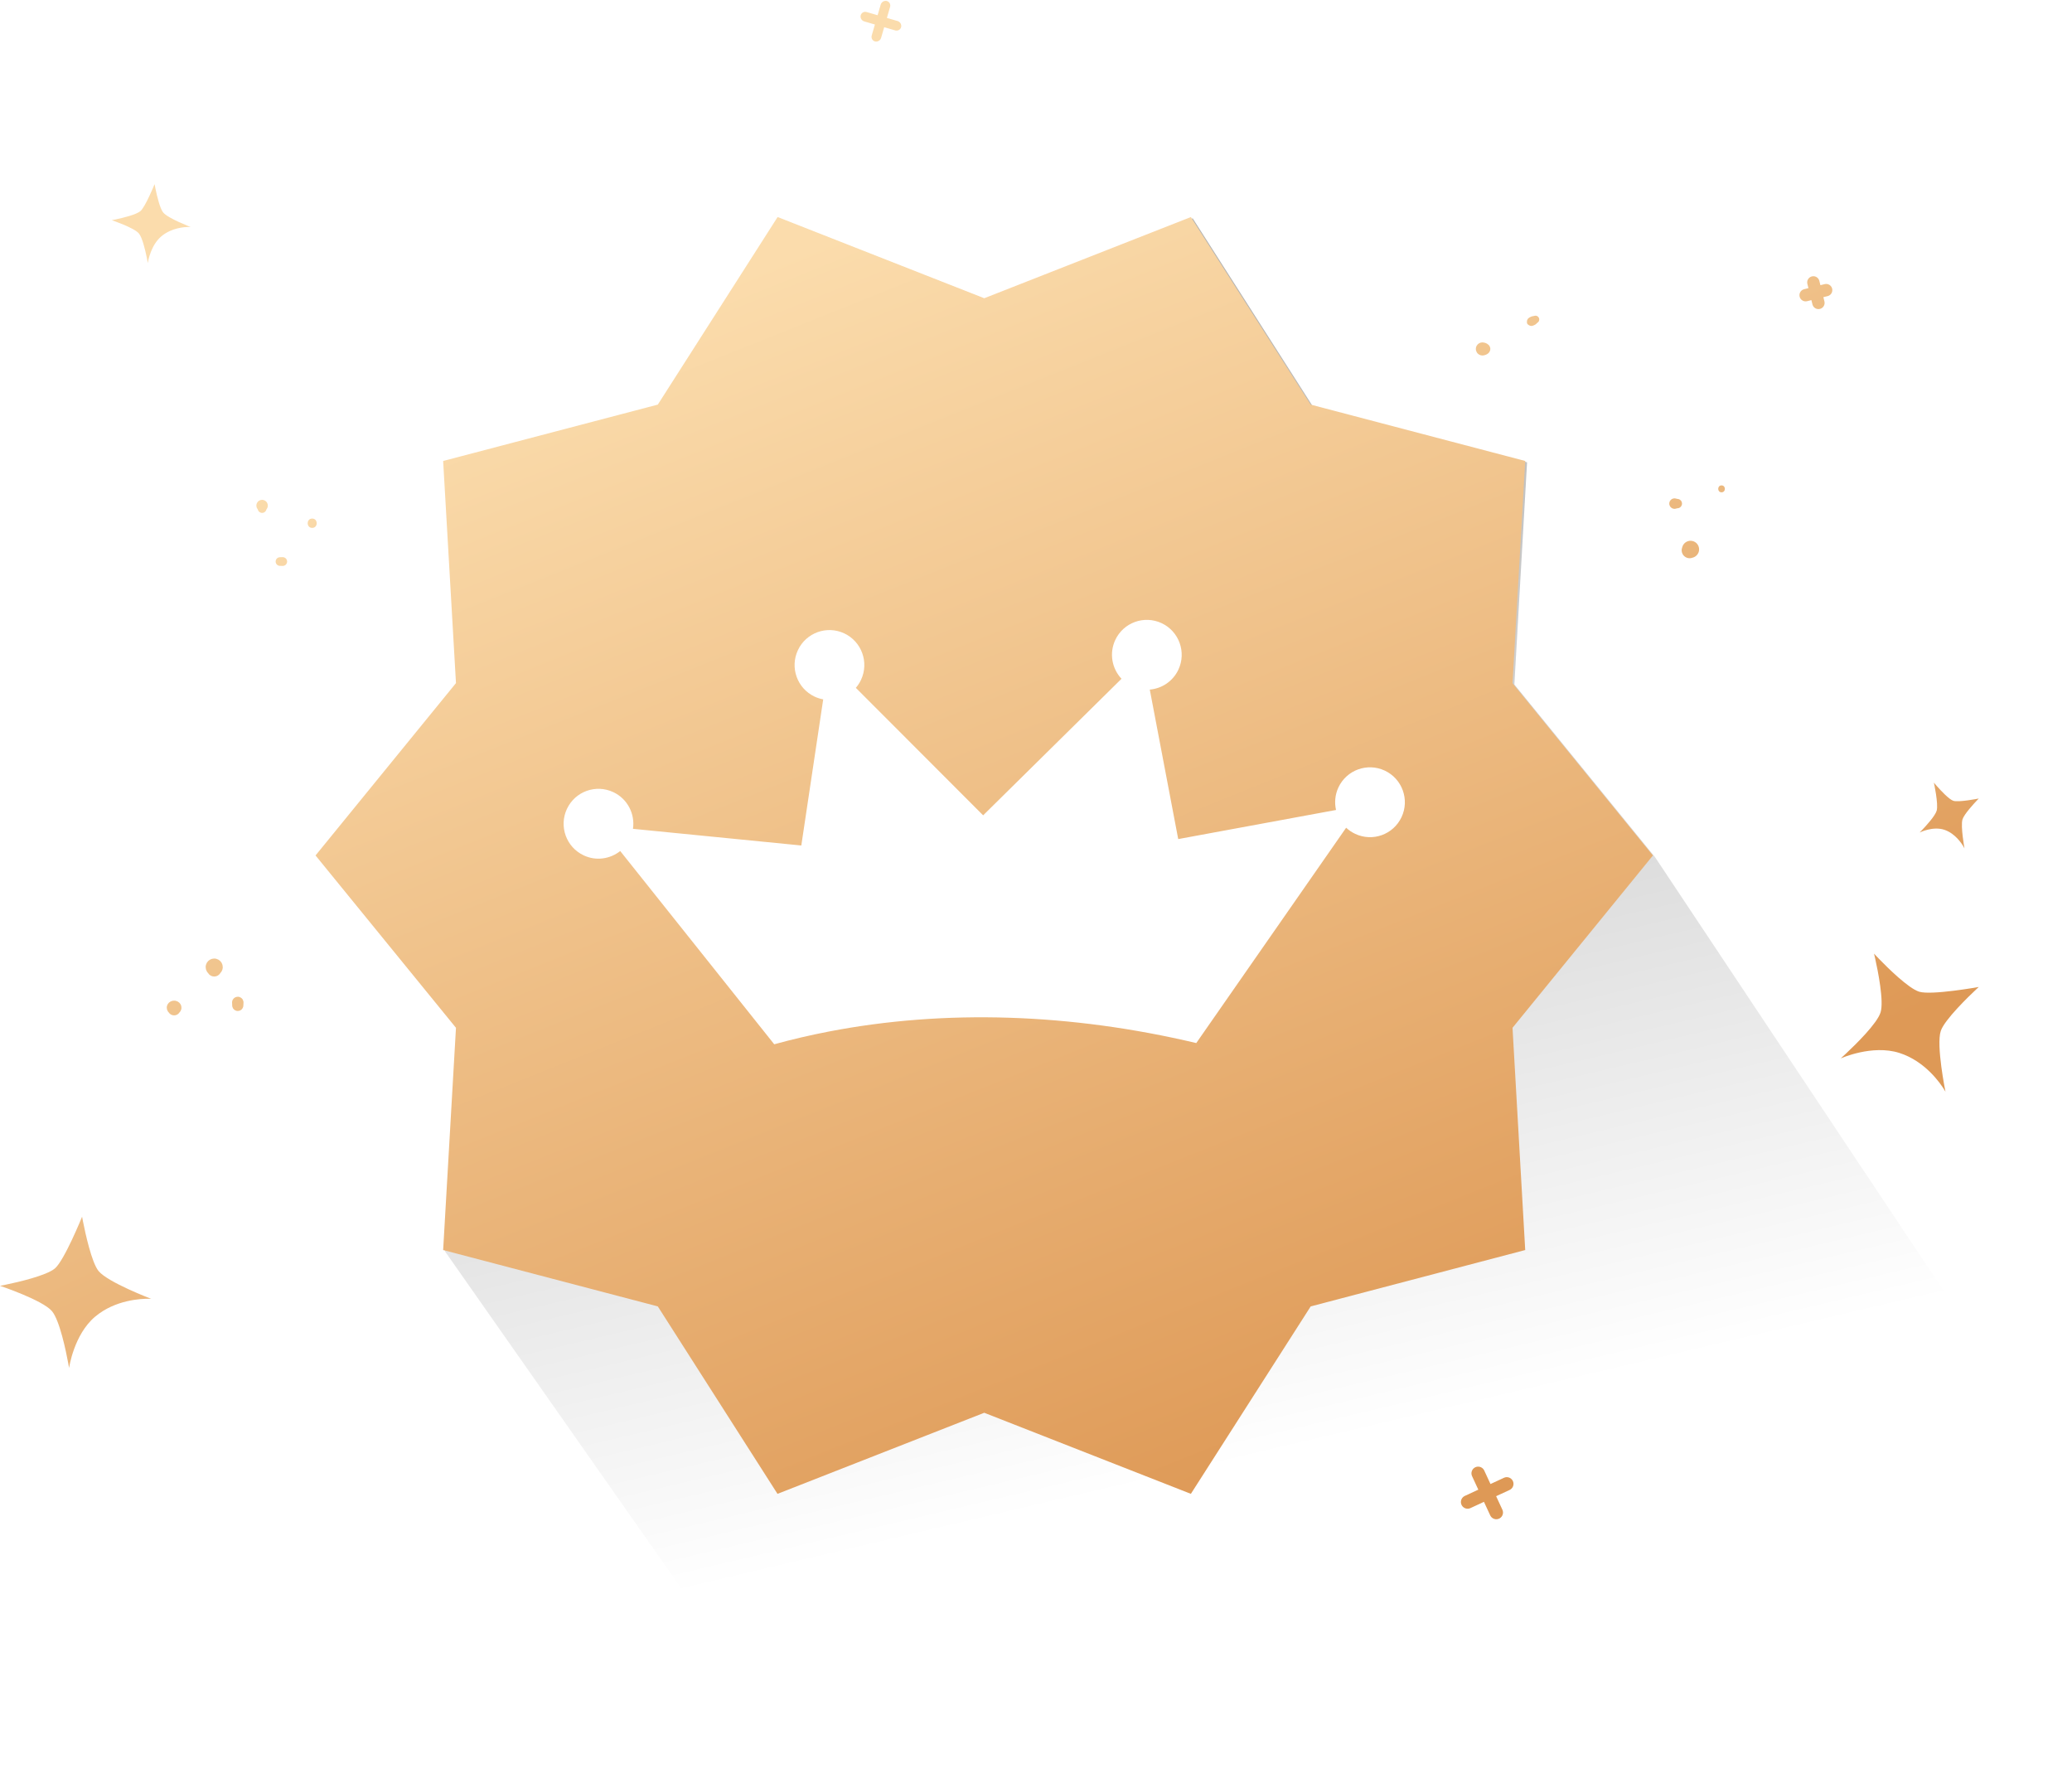 <svg height="302" viewBox="0 0 352 302" width="352" xmlns="http://www.w3.org/2000/svg" xmlns:xlink="http://www.w3.org/1999/xlink"><linearGradient id="a" x1="31.296%" x2="11.788%" y1="85.347%" y2="16.875%"><stop offset="0" stop-opacity="0"/><stop offset="1" stop-opacity=".3"/></linearGradient><linearGradient id="b"><stop offset="0" stop-color="#fbdcac"/><stop offset="1" stop-color="#de9956"/></linearGradient><linearGradient id="c" x1="30.522%" x2="71.1%" xlink:href="#b" y1="4.439%" y2="101.096%"/><linearGradient id="d" x1="30.522%" x2="71.1%" xlink:href="#b" y1="20.567%" y2="83.009%"/><g fill="none" fill-rule="evenodd"><path d="m257.267 116.276 2.157-37.748-36.446-9.575-20.355-31.861-35.102 13.793-35.104-13.793-20.353 31.861-36.467 9.575 2.179 37.731-23.856 29.275 23.856 29.277-2.179 37.75 62.45 89.067h230.5v-24.724l-87.426-131.371zm-168.924-15.829h154.209v92.277h-154.209z" fill="url(#a)"/><path d="m238.102 138.795c-1.393 2.968-4.914 4.241-7.877 2.845-.58-.272-1.092-.627-1.537-1.04l-25.461 36.576c-21.272-5.042-42.658-5.778-62.442-1.953-3.166.611-6.249 1.335-9.256 2.16l-26.163-32.825c-1.708 1.359-4.101 1.728-6.208.736-2.965-1.393-4.237-4.926-2.844-7.896 1.393-2.966 4.919-4.238 7.879-2.843 2.422 1.14 3.709 3.709 3.34 6.231l28.597 2.831 3.72-24.822c-.494-.091-.985-.239-1.46-.464-2.958-1.393-4.23-4.928-2.837-7.894 1.388-2.968 4.919-4.241 7.879-2.847 2.958 1.396 4.233 4.93 2.84 7.896-.234.504-.535.952-.879 1.352l21.629 21.657 23.505-23.196c-1.623-1.723-2.121-4.324-1.057-6.596 1.388-2.966 4.916-4.238 7.881-2.845 2.96 1.396 4.23 4.928 2.84 7.894-.934 1.988-2.826 3.212-4.861 3.384l4.831 25.393 26.81-4.944c-.283-1.245-.174-2.592.408-3.837 1.395-2.966 4.923-4.238 7.881-2.845 2.962 1.396 4.235 4.93 2.842 7.894zm42.707 6.513-23.856-29.258 2.157-37.748-36.446-9.575-20.355-31.861-35.102 13.793-35.104-13.793-20.353 31.861-36.467 9.575 2.179 37.731-23.856 29.275 23.856 29.277-2.179 37.75 36.467 9.575 20.334 31.839 35.123-13.772 35.102 13.772 20.355-31.839 36.446-9.575-2.157-37.75z" fill="url(#c)"/><path d="m252.086 249.67.063.117 1.061 2.294 2.292-1.061c.53-.246 1.152-.049 1.449.438l.063.117c.246.53.049 1.152-.438 1.45l-.117.063-2.292 1.06 1.064 2.297c.246.53.049 1.152-.438 1.45l-.117.063c-.53.246-1.152.048-1.45-.438l-.063-.117-1.064-2.297-2.296 1.064c-.53.246-1.152.049-1.45-.438l-.063-.117c-.245-.53-.049-1.152.438-1.45l.117-.063 2.297-1.065-1.061-2.293c-.246-.53-.049-1.152.438-1.45l.117-.063c.489-.226 1.057-.076 1.375.331zm-238.141-42.998.15.787c.387 1.96 1.472 7.004 2.651 8.442 1.589 1.932 8.941 4.721 8.941 4.721l-.376-.012c-1.301-.016-5.715.16-9.141 3.036-3.639 3.053-4.433 8.72-4.433 8.72l-.14-.788c-.375-2.02-1.463-7.333-2.78-8.876-1.591-1.867-8.816-4.29-8.816-4.29l.96-.19c2.074-.429 6.902-1.531 8.367-2.764 1.603-1.349 4.618-8.786 4.618-8.786zm304.613-43.862-.191-.824.791.832c1.561 1.611 5.042 5.05 6.87 5.633 2.048.65 10.133-.802 10.133-.802l-.374.348c-1.282 1.203-5.451 5.218-6.081 7.123-.81 2.433.799 10.326.799 10.326l-.184-.314c-.681-1.112-3.254-4.873-7.638-6.275-4.633-1.485-9.974.927-9.974.927l.876-.805c1.695-1.588 5.31-5.132 5.892-7.009.597-1.915-.465-7.13-.919-9.16zm-288.98 7.162c.172-.006.333.028.482.102.106.029.198.08.276.154.094.053.169.124.225.214.077.075.131.163.161.264.057.093.085.193.085.301.037.158.03.317-.023.476l-.126.285-.33.407-.139.105-.08.057c-.318.183-.743.183-1.061 0-.04-.022-.077-.049-.11-.081l-.062-.036-.057-.057-.125-.154c-.121-.108-.208-.236-.258-.385-.057-.092-.085-.193-.085-.301-.037-.159-.03-.317.022-.476l.126-.285.196-.242.254-.187.298-.12zm10.817-.662c.09-.004.175.008.256.034l.119.05c.121.04.225.107.314.202.063.059.114.125.153.198l.048.115c.062.116.09.241.085.376l-.023.49c-.001.172-.044.332-.13.48l-.149.192c-.088.089-.189.157-.302.204l-.117.041-.252.034c-.088.004-.171-.007-.25-.033l-.116-.049c-.118-.039-.22-.104-.306-.198-.062-.057-.111-.122-.149-.193l-.047-.113c-.04-.076-.065-.155-.076-.238l-.029-.619c0-.132.025-.257.075-.376l.058-.116.152-.197c.121-.121.264-.204.429-.25zm-4.005-6.49c.2-.008.387.034.561.125.123.035.231.098.321.188.11.065.197.152.261.261.09.091.152.198.187.321.066.113.098.236.099.367.044.193.035.387-.026.581l-.146.347-.384.496-.255.198c-.37.223-.864.223-1.234 0-.047-.027-.089-.06-.128-.098-.035-.016-.066-.036-.093-.061l-.045-.052-.146-.188c-.141-.131-.242-.288-.3-.469-.066-.113-.099-.235-.099-.367-.044-.194-.035-.387.026-.581l.146-.348.228-.294.295-.228.347-.146zm292.146-29.88.47.547c.717.812 2.076 2.271 2.815 2.532.872.31 4.34-.381 4.34-.381l-.208.215c-.598.626-2.295 2.459-2.56 3.342-.345 1.158.342 4.917.342 4.917l-.108-.203c-.332-.587-1.423-2.289-3.243-2.936-1.986-.706-4.274.442-4.274.442l.407-.416c.739-.771 2.248-2.423 2.494-3.305.32-1.142-.475-4.753-.475-4.753zm-280.504-38.3c.134 0 .26.035.375.101l.151.117c.092.093.156.203.191.329l.027.198c.003.069-.006.134-.026.196l-.039.091c-.03.092-.081.172-.154.24-.045.049-.095.087-.151.117l-.088.037c-.089.047-.184.068-.287.064l-.472-.011c-.088-.001-.173-.015-.253-.045l-.117-.056-.148-.114c-.091-.092-.154-.2-.188-.324l-.026-.195c-.003-.067.006-.132.025-.193l.037-.09c.03-.091.08-.17.152-.236.045-.048.094-.086.149-.115l.087-.036c.058-.031.119-.05.183-.059zm240.192-2.356c.368.367.512.915.375 1.416-.069.246-.194.46-.375.641-.181.181-.395.306-.641.374l-.191.057c-.457.136-.975-.012-1.308-.345-.335-.335-.482-.852-.346-1.31l.056-.191c.07-.246.194-.46.374-.642.182-.18.396-.305.643-.374.5-.138 1.047.008 1.414.374zm-235.187-4.2c1.02 0 1.019 1.584 0 1.584-1.02 0-1.019-1.584 0-1.584zm-8.509-3.18c.134-.005.258.023.373.083.082.023.152.065.213.125.106.068.188.158.249.271l.098.231c.05.181.05.353.003.526l-.098.232c-.02.038-.043.073-.068.105l-.034.035-.013.059c-.015.065-.04.125-.075.179l-.06.077c-.035.055-.078.101-.129.141l-.082.053-.179.076-.2.026c-.104.005-.199-.017-.29-.065-.042-.012-.081-.03-.115-.054l-.049-.042c-.083-.053-.147-.124-.194-.211l-.076-.18-.017-.073-.098-.126c-.048-.075-.08-.153-.099-.235l-.016-.126c-.022-.097-.024-.194-.007-.291l.024-.097c.022-.09.055-.169.1-.239l.152-.197c.056-.06.121-.111.197-.151l.231-.098zm240.183-.222.059.021.029.013.031.008.336.054c.069.017.132.043.189.079l.081.062c.086.056.154.131.204.222l.08.189.028.211c.005.109-.018.21-.068.305-.019.068-.053.125-.102.175-.056.086-.13.154-.222.204l-.189.08-.338.054-.041.01-.071.03c-.307.093-.651-.007-.871-.228-.058-.054-.105-.114-.14-.181l-.044-.105c-.056-.106-.081-.221-.077-.343.001-.121.023-.235.069-.343l.053-.107.139-.18c.111-.11.242-.186.393-.229.158-.042.315-.042.473 0zm7.752-2.231c.757 0 .755 1.173 0 1.173-.756 0-.755-1.173 0-1.173zm-40.327-24.254.242.07c.081.026.159.058.225.101l.089.065.197.152c.043.037.08.079.112.126l.058.1c.02.036.036.074.049.113.056.108.082.224.077.348 0 .177-.05.322-.133.475l-.023.036-.139.175c-.02.022-.038.038-.067.06l-.221.158c-.044.022-.088.041-.134.057l-.065.032-.068.024-.2.059c-.38.111-.806-.009-1.084-.287-.109-.101-.185-.221-.231-.358-.07-.134-.102-.276-.096-.43.001-.15.029-.294.086-.429l.066-.133.174-.225c.139-.138.303-.234.492-.287.197-.053.395-.053.592 0zm9.039-4.49c.093.061.172.139.232.232.031.05.053.101.065.156l.011.084c.011.039.014.077.011.115l-.011.057c-.003.057-.015.112-.036.164l-.04.076-.101.131-.251.201-.047.063c-.022.023-.045.045-.07.065l-.098.066-.051.031-.053.029c-.119.07-.255.113-.383.162-.1.031-.2.035-.3.013-.068 0-.131-.017-.19-.051-.062-.02-.118-.05-.169-.089l-.051-.045-.022-.01c-.085-.04-.149-.133-.185-.216-.028-.065-.038-.129-.036-.194l.005-.042-.004-.089.013-.1c0-.068.018-.131.052-.19.02-.062.05-.119.089-.169l.066-.072.152-.117.101-.064.084-.046.278-.116c.062-.024.127-.035.193-.038l.019 0.0.23-.058c.157-.04.358-.025.497.065zm47.869-6.108.036.117.179.726.725-.18c.522-.129 1.049.157 1.233.649l.036.117c.129.522-.157 1.049-.649 1.233l-.117.036-.725.179.18.728c.129.522-.157 1.049-.649 1.233l-.117.036c-.522.129-1.049-.157-1.233-.649l-.036-.117-.18-.728-.728.181c-.522.129-1.049-.157-1.233-.649l-.036-.117c-.129-.522.157-1.049.649-1.233l.117-.036.727-.18-.179-.726c-.129-.522.157-1.049.649-1.233l.117-.036c.478-.118.961.112 1.18.53zm-282.784-16.32.145.742c.243 1.174.76 3.395 1.316 4.072.83 1.009 4.665 2.465 4.665 2.465l-.277-.007c-.765.001-2.967.139-4.689 1.583-1.782 1.494-2.255 4.174-2.308 4.514l-.005.036-.168-.9c-.251-1.251-.758-3.441-1.358-4.142-.827-.974-4.597-2.239-4.597-2.239l.744-.15c1.177-.252 3.409-.79 4.121-1.39.838-.704 2.411-4.584 2.411-4.584zm124.279-31.13.11.02c.403.101.647.491.584.901l-.025.112-.541 1.861 1.803.525c.412.12.677.518.634.923l-.02.11c-.101.403-.491.648-.901.585l-.112-.025-1.861-.542-.524 1.804c-.12.412-.518.677-.923.634l-.11-.02c-.403-.101-.647-.491-.585-.901l.025-.112.541-1.862-1.802-.523c-.412-.12-.677-.518-.634-.923l.02-.11c.101-.403.491-.648.901-.585l.112.025 1.861.54.524-1.802c.12-.412.518-.677.923-.634z" fill="url(#d)"/></g></svg>